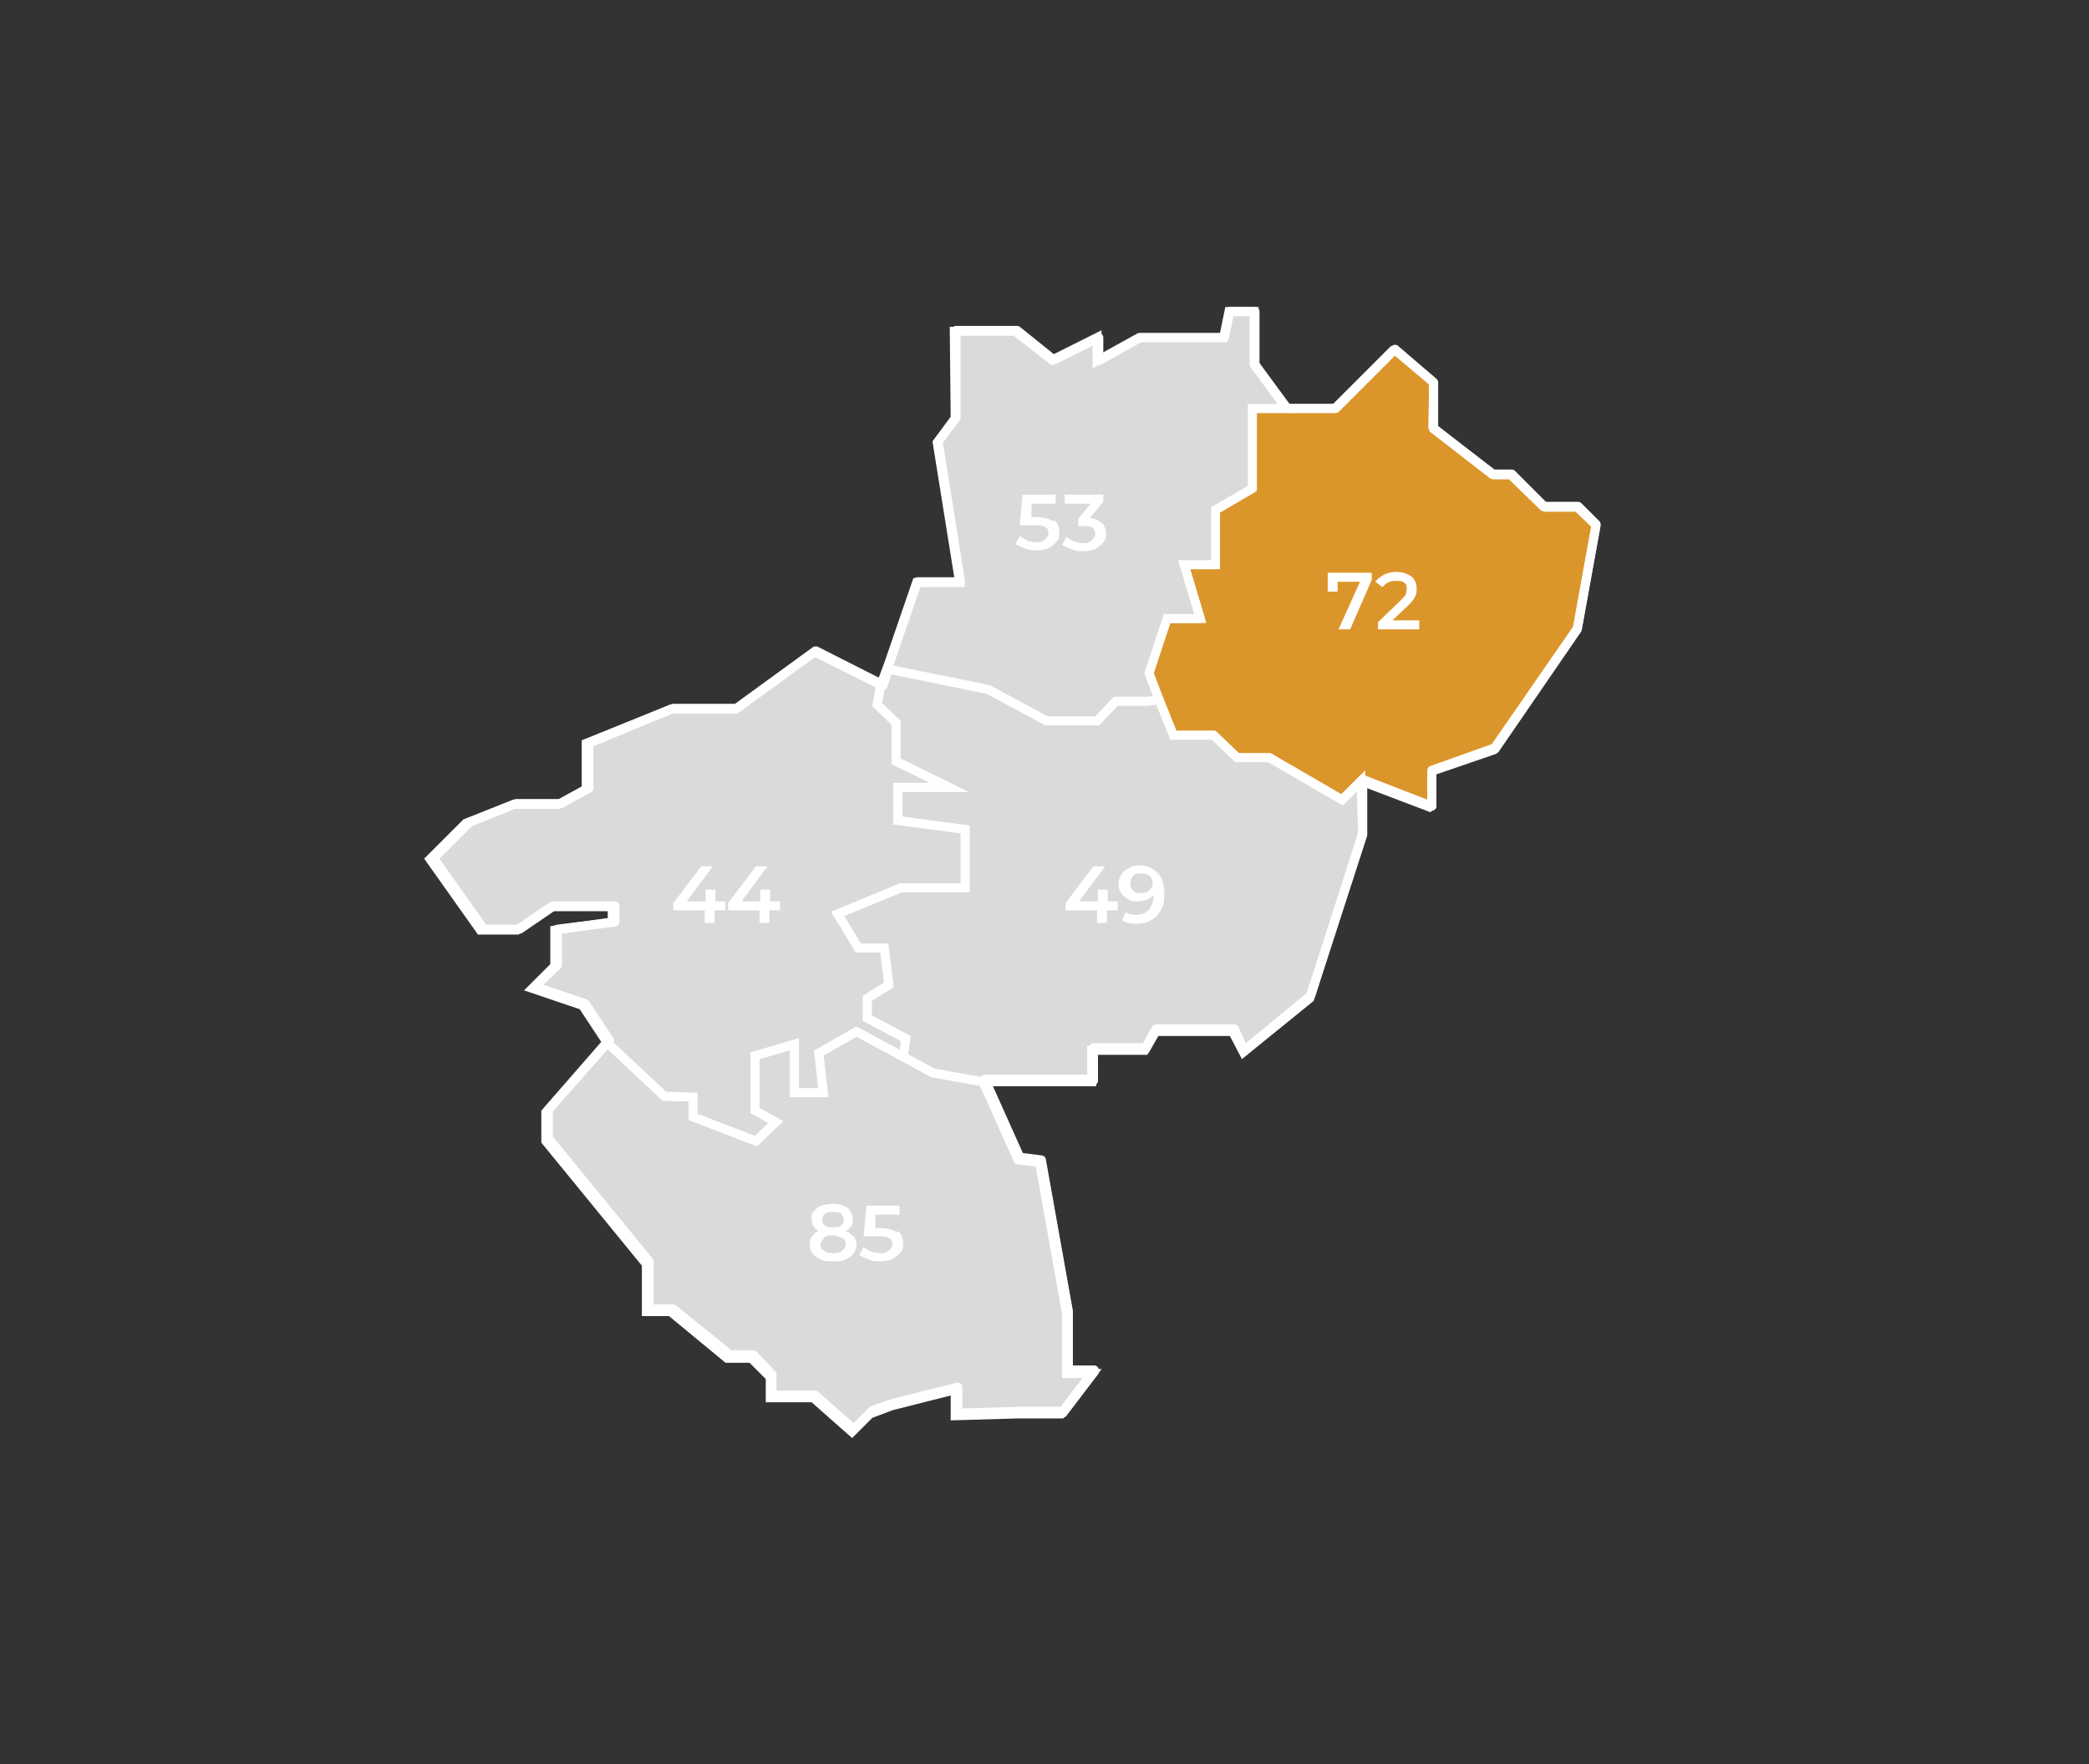 <?xml version="1.0" encoding="UTF-8"?>
<svg xmlns="http://www.w3.org/2000/svg" version="1.1" viewBox="0 0 232.7 196.5">
  <rect x="0" y="0" width="232.7" height="196.5" fill="#333333" stroke="none"/>
  <defs>
    <style>
      .cls-1 {
        fill: #dadada;
        stroke-miterlimit: 10;
      }

      .cls-1, .cls-2, .cls-3 {
        stroke: #fff;
      }

      .cls-4 {
        fill: #fff;
      }

      .cls-2 {
        fill: none;
        stroke-linecap: round;
        stroke-linejoin: round;
      }

      .cls-3 {
        fill: #db962b;
        stroke-linejoin: bevel;
      }
    </style>
  </defs>
  <!-- Generator: Adobe Illustrator 28.7.8, SVG Export Plug-In . SVG Version: 1.2.0 Build 200)  -->
  <g>
    <g id="Calque_1">
      <g>
        <g>
          <polygon class="cls-3" points="175.7 56.5 177.8 58.5 175.7 70.1 166.5 83.5 159.5 85.9 159.5 90 151.6 87 149.5 89.1 141.4 84.4 137.8 84.4 135.2 81.9 130.7 81.9 127.9 75 130 68.9 133.7 68.9 131.9 62.9 135.4 62.9 135.4 56.8 139.5 54.4 139.5 45.5 143.3 45.5 148.7 45.5 155.3 38.9 159.7 42.6 159.6 47.7 166.3 52.9 168.3 52.9 172 56.5 175.7 56.5"/>
          <polygon class="cls-1" points="109.5 120.5 103.9 119.5 95.4 114.9 91.2 117.3 91.7 121.7 88.5 121.7 88.5 116.3 84.1 117.6 84.1 123.7 86.4 125 84.2 127.1 77.2 124.4 77.2 122.2 74 122.1 67.6 116.1 60.8 123.9 60.8 127.1 72 140.8 72 146.1 74.7 146.1 81 151.3 83.7 151.3 85.8 153.4 85.8 155.7 90.6 155.7 94.9 159.5 96.9 157.5 99.3 156.6 106.4 154.8 106.4 157.7 113.3 157.5 118.2 157.5 121.7 153 118.8 153 118.8 146.3 115.8 129.5 113.4 129.2 109.5 120.5"/>
          <polygon class="cls-1" points="127.9 78.1 124.3 78.1 122.2 80.3 116.6 80.3 110.1 76.8 98.8 74.5 98.1 76.3 97.7 78.5 99.8 80.5 99.8 84.8 105.7 87.7 100 87.7 100 91.4 107.5 92.4 107.5 98.9 100.3 98.9 93.3 101.8 95.6 105.6 98.5 105.6 99 109.7 96.6 111.2 96.6 113.4 100.9 115.7 100.6 117.7 103.9 119.5 109.5 120.5 121.6 120.5 121.6 117 127.5 117 128.6 114.9 137.3 114.9 138.5 117.2 145.9 111.2 151.8 93 151.6 87 149.5 89.1 141.4 84.4 137.8 84.4 135.2 81.9 130.7 81.9 129.1 77.9 127.9 78.1"/>
          <polygon class="cls-1" points="129.1 77.9 128 78.1 124.3 78.1 122.2 80.3 116.6 80.3 110.1 76.8 98.8 74.5 102.1 64.9 106.9 64.9 104.4 49.3 106.4 46.6 106.3 36.9 113.1 36.9 117.2 40.1 122.2 37.6 122.2 40.2 126.9 37.6 136.3 37.6 136.9 34.7 139.7 34.7 139.7 40.6 143.3 45.5 143.3 45.5 139.5 45.5 139.5 54.4 135.4 56.8 135.4 62.9 131.9 62.9 133.7 68.9 130 68.9 128 75 129.1 77.9"/>
          <polygon class="cls-1" points="65.3 83.8 65.3 87.9 62.2 89.6 57.2 89.6 51.9 91.7 47.9 95.7 53.5 103.6 57.6 103.6 61.4 101 68.2 101 68.2 102.7 61.8 103.6 61.8 107.6 59.3 110.1 64.9 112 67.6 116.1 74 122.1 77.2 122.2 77.2 124.4 84.2 127.1 86.4 125 84.1 123.7 84.1 117.6 88.5 116.3 88.5 121.7 91.7 121.7 91.2 117.3 95.4 114.9 100.6 117.7 100.9 115.7 96.6 113.4 96.6 111.2 99 109.7 98.5 105.6 95.6 105.6 93.3 101.8 100.3 98.9 107.5 98.9 107.5 92.4 100 91.4 100 87.7 105.7 87.7 99.8 84.8 99.8 80.5 97.7 78.5 98.1 76.3 90.7 72.6 81.9 79 74.7 79 65.3 82.8 65.3 83.8"/>
        </g>
        <g>
          <path class="cls-2" d="M99,74.4l-.6,1.9-7.5-3.8-8.8,6.4h-7.1l-9.4,3.9v5l-3.1,1.7h-5l-5.2,2.1-4,4,5.6,7.9h4l3.8-2.6h6.8v1.8l-6.4.8v4l-2.5,2.4,5.6,1.9,2.7,4.1-6.8,7.7v3.2l11.2,13.7v5.3h2.7l6.3,5.1h2.6l2.1,2.2v2.3h4.8l4.3,3.8,2.1-2.1,2.3-.8,7.2-1.8v2.9l6.8-.2h4.9l3.5-4.6h-2.9v-6.6l-3-16.8-2.4-.3-3.9-8.7h12.1v-3.5h5.8l1.2-2.1h8.7l1.1,2.4,7.4-6.1,5.8-18.1v-6c-.1,0,7.7,3,7.7,3v-4l7-2.5,9.2-13.3,2.1-11.6-2-2h-3.8c0,0-3.6-3.6-3.6-3.6h-2.1s-6.6-5.1-6.6-5.1v-5.1c0,0-4.3-3.7-4.3-3.7l-6.6,6.6h-5.4l-3.6-4.9v-5.9h-2.8l-.6,2.9h-9.4l-4.6,2.6v-2.6l-5,2.5-4.1-3.3h-6.8c0,0,0,9.7,0,9.7l-2,2.7,2.5,15.6h-4.8l-3.3,9.6"/>
          <polyline class="cls-2" points="113.5 157.4 118.4 157.4 121.9 152.8 119 152.8 119 146.2 116 129.4 113.6 129.1 109.7 120.4 121.8 120.4 121.8 116.9 127.6 116.9 128.8 114.8 135.8 114.8 137.5 114.8 138.6 117.1"/>
        </g>
      </g>
      <g>
        <path class="cls-4" d="M152.8,63.8v.8l-2.4,5.5h-1.3l2.4-5.3h-2.5v1.1h-1.1v-2.1h4.9Z"/>
        <path class="cls-4" d="M158.1,69.1v1h-4.6v-.8l2.5-2.4c.3-.3.5-.5.6-.7,0-.2.1-.4.1-.6,0-.3,0-.5-.3-.7-.2-.2-.5-.2-.9-.2-.6,0-1.1.2-1.5.7l-.8-.6c.2-.3.6-.6,1-.8.4-.2.9-.3,1.4-.3s1.2.2,1.6.5c.4.3.6.8.6,1.3s0,.7-.2,1c-.1.3-.4.6-.8,1l-1.7,1.6h3Z"/>
      </g>
      <g>
        <path class="cls-4" d="M124.4,101.4h-1.1v1.4h-1.1v-1.4h-3.5v-.8l3.1-4.1h1.3l-2.9,3.9h2.1v-1.3h1.1v1.3h1.1v1Z"/>
        <path class="cls-4" d="M129,97.3c.5.5.7,1.3.7,2.3s-.1,1.3-.4,1.8c-.3.5-.6.9-1.1,1.1-.5.3-1,.4-1.6.4s-.6,0-.9-.1c-.3,0-.5-.2-.7-.3l.4-.9c.3.2.7.3,1.2.3s1.1-.2,1.4-.6c.3-.4.5-.9.5-1.6h0c-.2.2-.4.4-.7.5-.3.1-.6.2-1,.2s-.8,0-1.1-.2-.6-.4-.8-.7c-.2-.3-.3-.6-.3-1s.1-.8.3-1.1c.2-.3.5-.5.8-.7.3-.2.7-.3,1.2-.3.9,0,1.5.3,2,.8ZM128,99.2c.2-.2.4-.5.4-.8s-.1-.6-.3-.8c-.2-.2-.5-.3-1-.3s-.7,0-.9.3c-.2.2-.3.5-.3.8s.1.6.3.8c.2.2.5.3.9.3s.7-.1.9-.3Z"/>
      </g>
      <g>
        <path class="cls-4" d="M117.4,57.9c.4.3.6.8.6,1.4s0,.7-.3,1c-.2.3-.5.5-.8.7-.4.2-.8.3-1.4.3s-.9,0-1.3-.2-.8-.3-1.1-.5l.5-.9c.2.2.5.3.8.5.3.1.7.2,1,.2s.7,0,1-.3.4-.4.4-.7-.1-.6-.4-.7c-.3-.2-.7-.2-1.3-.2h-1.5l.3-3.4h3.7v1h-2.7v1.5c-.1,0,.5,0,.5,0,.9,0,1.5.2,2,.5Z"/>
        <path class="cls-4" d="M122.7,58.2c.3.3.5.7.5,1.2s0,.7-.3,1c-.2.3-.5.5-.8.7-.4.2-.8.3-1.4.3s-.9,0-1.3-.2-.8-.3-1.1-.5l.5-.9c.2.2.5.3.8.5.3.1.7.2,1,.2s.7,0,1-.3c.2-.2.4-.4.4-.7s-.1-.5-.3-.7-.6-.2-1-.2h-.6v-.8l1.4-1.7h-2.9v-1h4.3v.8l-1.5,1.8c.6,0,1,.3,1.3.6Z"/>
      </g>
      <g>
        <path class="cls-4" d="M80.7,101.4h-1.1v1.4h-1.1v-1.4h-3.5v-.8l3.1-4.1h1.3l-2.9,3.9h2.1v-1.3h1.1v1.3h1.1v1Z"/>
        <path class="cls-4" d="M86.8,101.4h-1.1v1.4h-1.1v-1.4h-3.5v-.8l3.1-4.1h1.3l-2.9,3.9h2.1v-1.3h1.1v1.3h1.1v1Z"/>
      </g>
      <g>
        <path class="cls-4" d="M95.1,137.7c.2.3.3.6.3.9s-.1.7-.3,1c-.2.3-.5.5-.9.7-.4.2-.8.2-1.4.2s-1,0-1.4-.2c-.4-.2-.7-.4-.9-.7-.2-.3-.3-.6-.3-1s0-.6.3-.9c.2-.3.4-.5.7-.6-.3-.1-.4-.3-.6-.5-.1-.2-.2-.5-.2-.8s0-.7.3-.9c.2-.3.5-.5.8-.6.4-.1.8-.2,1.2-.2s.9,0,1.2.2c.4.1.6.3.8.6.2.3.3.6.3.9s0,.6-.2.8c-.1.2-.3.4-.6.5.3.1.6.4.8.6ZM93.8,139.3c.3-.2.4-.4.4-.7s-.1-.6-.4-.7-.6-.3-1-.3-.8,0-1,.3-.4.4-.4.7.1.6.4.7c.2.2.6.3,1,.3s.8,0,1-.3ZM91.9,135.2c-.2.2-.3.4-.3.7s.1.5.3.6c.2.2.5.2.9.2s.7,0,.9-.2c.2-.2.3-.4.3-.6s-.1-.5-.3-.7c-.2-.2-.5-.2-.9-.2s-.7,0-.9.2Z"/>
        <path class="cls-4" d="M100,137.1c.4.3.6.8.6,1.4s0,.7-.3,1c-.2.3-.5.5-.8.7-.4.2-.8.3-1.4.3s-.9,0-1.3-.2-.8-.3-1.1-.5l.5-.9c.2.2.5.3.8.5.3.1.7.2,1,.2s.7,0,1-.3.4-.4.4-.7-.1-.6-.4-.7c-.3-.2-.7-.2-1.3-.2h-1.5l.3-3.4h3.7v1h-2.7v1.5c-.1,0,.5,0,.5,0,.9,0,1.5.2,2,.5Z"/>
      </g>
    </g>
  </g>
</svg>
